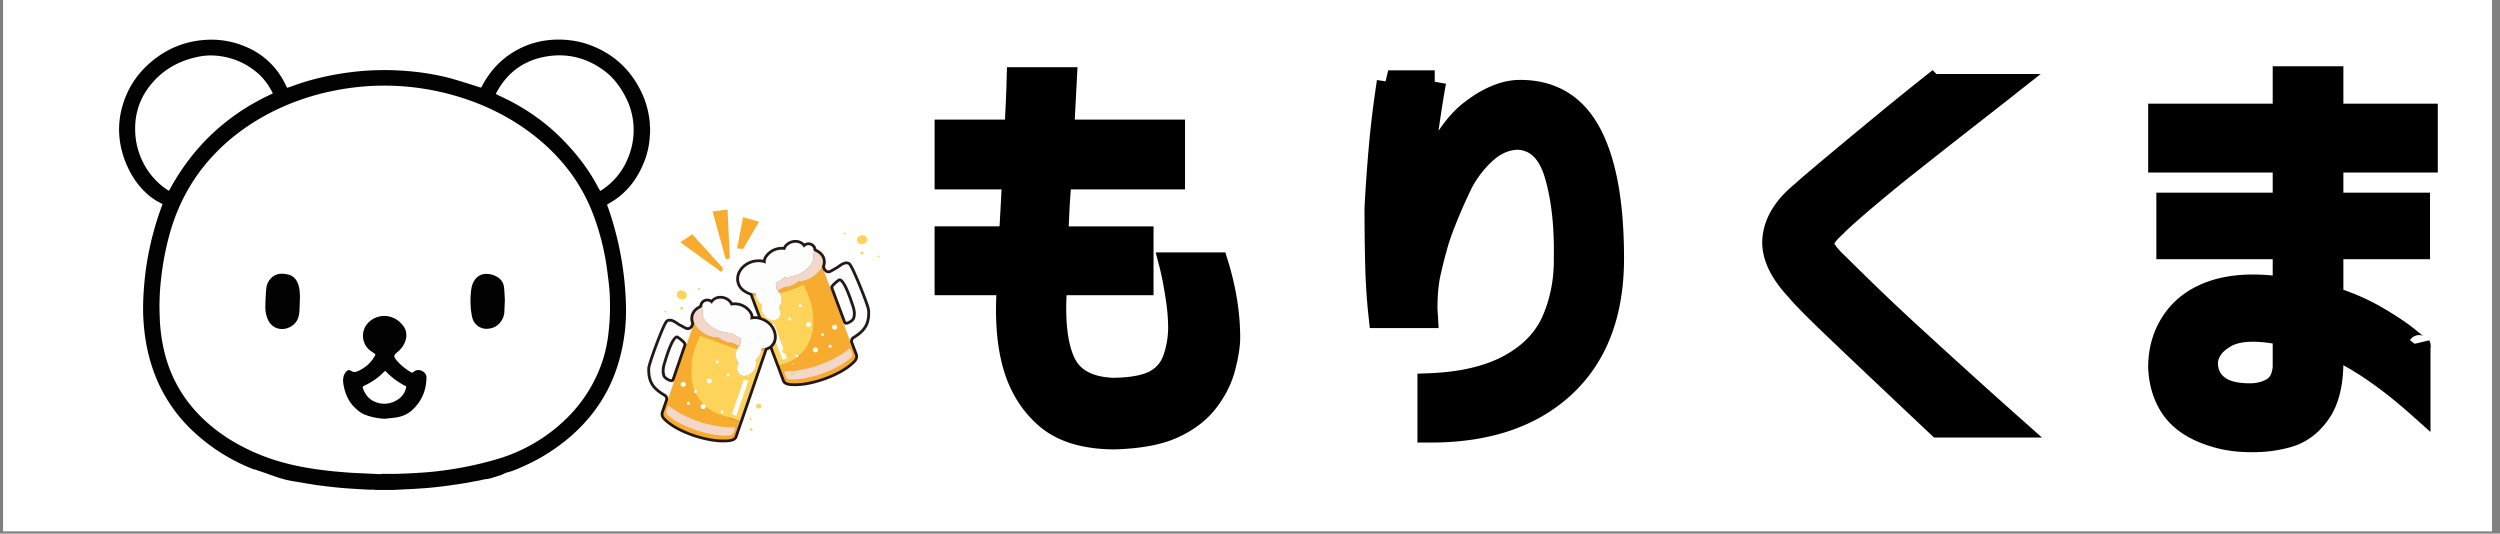 <svg xmlns="http://www.w3.org/2000/svg" width="342" viewBox="0 0 256.5 54.75" height="73"><rect x="0" y="0" width="256.5" height="54.75" fill="#808080" stroke="none"/><defs><clipPath id="a"><path d="M.336 0h255.332v54.5H.336Zm0 0"></path></clipPath><clipPath id="b"><path d="M83 0h172.668v54.5H83Zm0 0"></path></clipPath><clipPath id="c"><path d="M12.2 4h54.5v46.277H12.2Zm0 0"></path></clipPath><clipPath id="d"><path d="M73 21.496h2V27h-2Zm0 0"></path></clipPath><clipPath id="e"><path d="M90 26h.266v1H90Zm0 0"></path></clipPath><clipPath id="f"><path d="M66.375 30H80v15.39H66.375Zm0 0"></path></clipPath><clipPath id="g"><path d="M68 33h8v12.39h-8Zm0 0"></path></clipPath><clipPath id="h"><path d="M66.375 32H72v9h-5.625Zm0 0"></path></clipPath></defs><g clip-path="url(#a)" fill="#fff"><path d="M.336 0h255.332v54.5H.336Zm0 0"></path><path d="M.336 0h255.332v54.5H.336Zm0 0"></path></g><g clip-path="url(#b)"><path fill="none" d="M97.059 18.266V13.44h7.16c.125-2.308.203-4.101.234-5.378h4.867c-.062 1.183-.156 2.976-.28 5.378h11.374v4.825h-11.61a64.415 64.415 0 0 0-.234 3.015c-.03.703-.078 1.742-.14 3.114h8.754v4.726h-8.848c-.281 3.465-.023 6.11.773 7.934.797 1.824 2.504 2.785 5.125 2.879 1.965-.032 3.418-.313 4.352-.844.937-.527 1.578-1.317 1.922-2.363a9.874 9.874 0 0 0 .512-3.067c0-1.027-.102-2.176-.305-3.437-.2-1.266-.41-2.317-.63-3.16h4.774c.809 2.62 1.215 5.148 1.215 7.582 0 .78-.156 1.777-.469 2.996-.308 1.214-.886 2.379-1.73 3.488-.84 1.105-2.012 2.004-3.508 2.687-1.5.688-3.543 1.063-6.133 1.125-2.996-.03-5.296-.75-6.902-2.152-1.61-1.406-2.715-3.23-3.324-5.476-.61-2.247-.79-4.977-.54-8.192h-6.41v-4.726h6.598c.157-2.684.266-4.727.328-6.13Zm45.37-9.88h4.774a119.018 119.018 0 0 0-1.45 11.188c1.622-3.96 3.294-6.629 5.009-8.004 1.715-1.37 3.355-2.105 4.914-2.199 3.34-.094 5.804 1.313 7.394 4.211 1.59 2.902 2.387 7.211 2.387 12.918 0 5.68-1.676 10.063-5.031 13.152-3.356 3.09-7.965 4.618-13.828 4.586v-4.773c3.398-.125 6.175-.781 8.328-1.965 2.152-1.187 3.644-2.762 4.472-4.727.825-1.964 1.223-4.058 1.192-6.273.062-3.336-.258-6.2-.961-8.586-.7-2.387-2.004-3.629-3.906-3.723-1.25.032-2.395.54-3.442 1.524a11.25 11.25 0 0 0-2.457 3.32 56.806 56.806 0 0 0-1.59 3.63c-.468 1.183-.796 2.167-.984 2.948-.156.528-.352 1.301-.582 2.317-.234 1.011-.352 2.27-.352 3.765l.047.797h-4.773a62.16 62.16 0 0 1-.352-5.289c-.047-1.84-.07-3.773-.07-5.805.094-1.902.234-3.93.422-6.082.183-2.152.465-4.46.84-6.93Zm55.766.376h7.813c-.871.687-2.27 1.781-4.188 3.277a1201.07 1201.07 0 0 0-5.804 4.563 175.778 175.778 0 0 0-5.055 4.144c-1.418 1.215-2.3 2.012-2.64 2.387-.876.777-1.313 1.402-1.313 1.87 0 .47.5 1.169 1.496 2.106.406.407 1.297 1.282 2.668 2.621a227 227 0 0 0 4.96 4.68 947.922 947.922 0 0 0 5.782 5.266 687.71 687.71 0 0 0 4.516 4.047h-7.535c-6.582-6.207-10.547-9.97-11.887-11.278-1.34-1.312-2.215-2.215-2.621-2.715-1.778-1.902-2.574-3.683-2.387-5.335.188-1.653 1.14-3.184 2.855-4.586.47-.438 1.778-1.551 3.93-3.348 2.153-1.793 3.88-3.219 5.172-4.281 1.297-1.063 2.707-2.2 4.238-3.418Zm24.215 12.172h11.938V16.53H221.57v-4.726h12.778V7.969h4.914v3.836h9.687v4.726h-9.687v4.403h8.89v4.492h-8.89v5.148c1.683.528 3.218 1.2 4.61 2.012 1.386.812 2.487 1.55 3.3 2.223.808.671 1.152.882 1.027.632v6.27c-3.183-2.84-6.16-4.883-8.937-6.129v1.777c-.032 2.153-.477 3.832-1.336 5.032-.856 1.203-1.91 1.98-3.156 2.34-1.25.359-2.56.523-3.934.492-1.684 0-3.277-.313-4.773-.938-1.497-.62-2.606-1.496-3.325-2.62-.715-1.122-1.105-2.45-1.168-3.977 0-1.872.508-3.512 1.52-4.915 1.015-1.406 2.465-2.386 4.351-2.949 1.891-.562 4.192-.64 6.907-.234v-4.164H222.41Zm8.426 19.562c.906 0 1.691-.203 2.363-.61.672-.406 1.055-1.14 1.149-2.198V34.27c-2.715-.563-4.703-.493-5.97.21-1.26.704-1.925 1.618-1.987 2.739 0 1 .367 1.793 1.097 2.386.735.594 1.852.891 3.348.891Zm0 0" stroke="#000" stroke-width="2.337"></path></g><path d="M97.064 18.272v-4.828h7.156c.125-2.313.203-4.102.234-5.375h4.86l-.282 5.375h11.375v4.828h-11.61a63.232 63.232 0 0 0-.233 3.016l-.141 3.109h8.766v4.719h-8.86c-.281 3.468-.027 6.117.766 7.937.8 1.824 2.515 2.781 5.14 2.875 1.97-.031 3.414-.304 4.344-.828.938-.531 1.578-1.316 1.922-2.36a9.876 9.876 0 0 0 .516-3.077c0-1.032-.106-2.176-.313-3.438-.2-1.258-.406-2.312-.625-3.156h4.781c.813 2.617 1.22 5.14 1.22 7.578 0 .781-.157 1.781-.47 3-.312 1.21-.89 2.371-1.734 3.484-.844 1.106-2.016 2-3.516 2.688-1.5.687-3.543 1.062-6.125 1.125-3-.031-5.304-.75-6.906-2.156-1.605-1.407-2.715-3.227-3.328-5.47-.605-2.25-.781-4.984-.531-8.202h-6.406v-4.719h6.593c.157-2.688.266-4.727.328-6.125ZM142.424 8.397h4.781a117.41 117.41 0 0 0-1.453 11.172c1.625-3.957 3.29-6.617 5-7.985 1.719-1.375 3.36-2.109 4.922-2.203 3.332-.093 5.797 1.313 7.39 4.22 1.594 2.898 2.391 7.198 2.391 12.905 0 5.68-1.68 10.063-5.031 13.157-3.356 3.086-7.965 4.609-13.828 4.578v-4.782c3.394-.125 6.172-.773 8.328-1.953 2.156-1.187 3.644-2.765 4.469-4.734.82-1.969 1.222-4.055 1.203-6.266.05-3.343-.274-6.207-.969-8.593-.7-2.383-2-3.625-3.906-3.72-1.25.032-2.399.544-3.438 1.532a11.254 11.254 0 0 0-2.453 3.313 53.813 53.813 0 0 0-1.594 3.625c-.468 1.187-.796 2.171-.984 2.953a47.534 47.534 0 0 0-.594 2.312c-.23 1.012-.343 2.266-.343 3.766l.046.797h-4.78a67.521 67.521 0 0 1-.345-5.282 250.25 250.25 0 0 1-.062-5.812c.094-1.895.226-3.922.406-6.078.188-2.156.469-4.461.844-6.922ZM198.195 8.772h7.813c-.875.687-2.274 1.781-4.188 3.281a828.347 828.347 0 0 0-5.812 4.563 159.203 159.203 0 0 0-5.047 4.14c-1.418 1.211-2.297 2-2.64 2.375-.876.782-1.313 1.407-1.313 1.875 0 .47.5 1.172 1.5 2.11.406.406 1.289 1.281 2.656 2.625a253.074 253.074 0 0 0 4.969 4.672 747.182 747.182 0 0 0 5.781 5.265 607.777 607.777 0 0 0 4.516 4.047h-7.531c-6.586-6.207-10.547-9.969-11.891-11.281-1.344-1.313-2.219-2.219-2.625-2.719-1.781-1.894-2.578-3.672-2.39-5.328.187-1.656 1.14-3.188 2.859-4.594.468-.426 1.773-1.535 3.922-3.328 2.156-1.8 3.878-3.234 5.171-4.297 1.301-1.062 2.72-2.195 4.25-3.406ZM222.418 20.928h11.922v-4.39h-12.765v-4.735h12.765V7.975h4.922v3.828h9.688v4.735h-9.688v4.39h8.89v4.5h-8.89v5.14c1.688.532 3.223 1.204 4.61 2.016 1.382.813 2.484 1.56 3.296 2.235.813.668 1.157.875 1.032.625v6.265c-3.188-2.832-6.168-4.875-8.938-6.125v1.782c-.031 2.148-.48 3.824-1.344 5.031-.855 1.195-1.906 1.973-3.156 2.328-1.25.363-2.559.531-3.922.5-1.687 0-3.281-.312-4.781-.937-1.5-.625-2.61-1.5-3.328-2.625-.711-1.125-1.094-2.446-1.156-3.97 0-1.874.503-3.515 1.515-4.921 1.008-1.406 2.457-2.383 4.344-2.938 1.894-.562 4.195-.644 6.906-.25v-4.156h-11.922Zm8.422 19.563c.906 0 1.692-.203 2.36-.61.664-.406 1.046-1.132 1.14-2.187v-3.422c-2.71-.563-4.699-.488-5.969.219-1.261.699-1.921 1.61-1.984 2.734 0 .992.363 1.781 1.094 2.375.738.594 1.86.89 3.36.89Zm0 0"></path><g clip-path="url(#c)"><path fill="#020202" d="M66.7 13.145v.566c-.013.047-.013.094-.024.14a8.333 8.333 0 0 1-.477 2.47c-.719 1.968-1.91 3.574-3.808 4.6-.086.048-.11.099-.075.192.051.14.11.282.157.422a32.936 32.936 0 0 1 1.742 9.504c.035.887.012 1.762-.07 2.645a19.19 19.19 0 0 1-.633 3.343c-.848 3.008-2.485 5.547-4.825 7.625a19.417 19.417 0 0 1-4.953 3.176c-.547.246-1.086.496-1.668.637-.265.058-.492.234-.754.308-.488.13-.94.34-1.457.387-.214.024-.43.082-.644.133-.582.105-1.168.223-1.754.316-.75.118-1.516.227-2.281.32-.617.071-1.239.141-1.86.176-.777.06-1.566.094-2.34.13l-.656.035h-1.804c-.047-.012-.094-.012-.141-.024-.215-.012-.441 0-.656-.012-.86-.047-1.719-.093-2.578-.164a59.59 59.59 0 0 1-2.618-.297c-.836-.117-1.668-.28-2.503-.41-.813-.133-1.59-.39-2.364-.675-.453-.165-.91-.317-1.363-.47-.129-.05-.262-.062-.379-.109a19.2 19.2 0 0 1-6.234-3.988 15.655 15.655 0 0 1-3.461-4.887c-.989-2.218-1.442-4.547-1.528-6.964-.023-.77 0-1.524.047-2.293.075-1.157.203-2.313.407-3.457a30.85 30.85 0 0 1 1.48-5.43c.012-.047.035-.098.047-.156-.047-.024-.094-.059-.129-.07a6.279 6.279 0 0 1-1.648-1.157c-.739-.707-1.301-1.535-1.743-2.457-.562-1.18-.882-2.395-.93-3.68a8.663 8.663 0 0 1 .298-2.539c.511-1.914 1.55-3.496 3.078-4.758 1.59-1.312 3.425-2.054 5.492-2.183a8.91 8.91 0 0 1 4.07.683 7.921 7.921 0 0 1 2.567 1.688c.703.7 1.242 1.512 1.66 2.41l.07.14c.059-.023.098-.034.145-.046.418-.14.847-.297 1.265-.438a28.047 28.047 0 0 1 4.594-1.05c.992-.141 1.992-.235 2.996-.27a29.318 29.318 0 0 1 4.762.234c1.086.153 2.16.356 3.21.649.934.273 1.852.566 2.782.863l.144.035a.162.162 0 0 1 .036-.047c.058-.105.12-.214.168-.308.714-1.285 1.671-2.36 2.91-3.164 1.578-1.016 3.297-1.461 5.172-1.403.964.036 1.906.2 2.828.532 2.422.882 4.187 2.488 5.312 4.793a9.219 9.219 0 0 1 .883 3.164c0 .199.023.386.035.59ZM39.077 48.652v-.035c.512 0 1.027.012 1.54 0a60.391 60.391 0 0 0 2.519-.117c1.18-.07 2.351-.21 3.508-.402a35.614 35.614 0 0 0 4.32-.98 16.97 16.97 0 0 0 7.129-4.153 14.721 14.721 0 0 0 3.054-4.262 13.86 13.86 0 0 0 1.23-4.11c.118-.898.192-1.792.204-2.69.012-.876 0-1.758-.098-2.633a50.945 50.945 0 0 0-.297-2.29 24.983 24.983 0 0 0-.992-4.039 18.848 18.848 0 0 0-1.242-2.96c-.941-1.797-2.183-3.38-3.652-4.782a22.486 22.486 0 0 0-3.973-2.976 24.364 24.364 0 0 0-5.027-2.22 26.101 26.101 0 0 0-9.809-1.145 26.37 26.37 0 0 0-3.355.474 24.752 24.752 0 0 0-6.434 2.254c-2.195 1.144-4.168 2.586-5.848 4.39-2.125 2.278-3.57 4.934-4.418 7.922a28.752 28.752 0 0 0-.894 4.594c-.121.988-.18 1.992-.18 2.996 0 .438.024.875.035 1.301.047 1.027.18 2.05.407 3.055.715 3.187 2.375 5.808 4.906 7.898 1.598 1.324 3.402 2.313 5.336 3.059 2.242.86 4.582 1.285 6.957 1.535.707.07 1.422.129 2.125.176l2.95.14Zm22.5-29.062c.07-.047.133-.07.18-.106a7.008 7.008 0 0 0 2.695-3.32 7.389 7.389 0 0 0 .442-4.14 7.176 7.176 0 0 0-.75-2.149c-.551-1.05-1.254-1.973-2.23-2.68-1.9-1.37-4.013-1.82-6.306-1.312-2.101.472-3.64 1.71-4.656 3.59-.094.175-.082.175.086.257a90.1 90.1 0 0 1 1.086.52c2.254 1.145 4.25 2.61 5.969 4.453 1.289 1.367 2.41 2.856 3.281 4.531.07.118.145.239.203.356Zm-33.59-10c-.023-.047-.023-.082-.047-.117-.453-.887-1.05-1.653-1.851-2.254-1.215-.934-2.602-1.43-4.14-1.524a6.475 6.475 0 0 0-1.778.164c-1.945.426-3.57 1.383-4.8 2.954-1.157 1.472-1.622 3.164-1.481 5.027a7.583 7.583 0 0 0 .875 2.988 7.289 7.289 0 0 0 2.41 2.656c.047.036.094.094.191.047 2.41-4.488 5.942-7.804 10.621-9.941Zm11.52 33.375c-.738-.035-1.457-.168-2.137-.45-.348-.14-.644-.39-.918-.648-.621-.578-.969-1.3-1.148-2.101-.07-.332-.14-.664-.082-.993a1.15 1.15 0 0 1 .336-.683c.129-.121.25-.145.402-.074.027.011.05.023.074.035.215.156.418.144.656.039.762-.332 1.36-.852 1.766-1.57.082-.145.082-.168-.059-.262-.18-.13-.382-.246-.55-.403-.883-.835-.785-2.23.18-2.96.929-.711 2.206-.614 3.042.199.239.238.453.484.551.816.156.531.047 1.016-.215 1.485a2.538 2.538 0 0 1-.586.687c-.093.082-.191.164-.273.258-.098.117-.121.25-.035.379.07.105.14.21.226.308.407.457.883.848 1.418 1.157.133.082.145.07.266-.024.262-.215.547-.25.86-.11.296.145.488.38.476.723-.035 1.332-.516 2.465-1.54 3.364-.452.39-.991.601-1.577.695-.368.05-.75.086-1.133.133Zm.012-4.926c-.047.05-.083.074-.106.098-.504.52-1.09.953-1.734 1.285-.094.047-.2.105-.309.152-.168.082-.191.133-.121.309.04.094.074.187.121.281.25.496.61.875 1.133 1.074a2.44 2.44 0 0 0 2.055-.093c.558-.282.953-.72 1.097-1.333.012-.046.012-.105.024-.167a7.654 7.654 0 0 1-2.16-1.606Zm-8.75-7.754c-.012-.402-.047-.793-.192-1.168-.164-.437-.453-.781-.918-.922a2.365 2.365 0 0 0-.574-.105c-.441-.035-.848.07-1.18.363-.347.309-.539.7-.586 1.137a23.263 23.263 0 0 0-.093 1.805c-.012.402.046.812.18 1.19.116.345.308.638.593.864.695.52 1.625.328 2.16-.18.36-.328.516-.753.55-1.226.036-.328.036-.672.048-1.05.012-.2.023-.45.012-.708Zm20.949-.781c-.047-.399-.215-.742-.551-.988a2.134 2.134 0 0 0-1.227-.414c-.539-.012-.957.21-1.254.66-.18.261-.273.554-.324.863a8.642 8.642 0 0 0 .035 2.691c.063.352.168.696.43.954.469.472 1.05.558 1.66.378.692-.199 1.207-.882 1.254-1.605.024-.39.035-.766.059-1.238-.024-.39-.035-.852-.082-1.301Zm0 0"></path></g><path fill="#f8ac2f" d="m71.031 24.035-1.238.813 4.21 3.062.208-.367Zm0 0" fill-rule="evenodd"></path><g clip-path="url(#d)"><path fill="#f8ac2f" d="m74.465 26.621.41-.121-.227-5-1.539.191" fill-rule="evenodd"></path></g><path fill="#fed359" d="M69.453 30.098c-.086.246.059.5.34.593.285.09.57-.027.652-.273.086-.246-.07-.496-.363-.594-.277-.09-.547.028-.629.274ZM78.113 41.754c.043-.129-.039-.266-.191-.316-.14-.047-.309.027-.348.152-.043.133.04.27.196.316.152.051.296-.015.343-.152ZM69.797 31.582c-.027.082.012.148.105.184.086.03.176-.004.203-.078.028-.083-.02-.165-.109-.196-.086-.027-.172.008-.2.09ZM76.922 44.016c-.02.074.023.14.11.164.09.023.167-.012.187-.09.015-.063-.04-.145-.117-.164-.075-.02-.16.023-.18.09ZM71.836 29.676c.023-.074 0-.117-.07-.145-.079-.027-.13.004-.153.063-.02.054.004.11.075.133.07.02.128.003.148-.051ZM76.887 42.96c-.02.044.011.095.078.114.066.02.117-.004.14-.062.028-.067-.011-.106-.078-.13-.07-.027-.113 0-.14.079ZM68.305 31.887c-.082-.024-.13-.012-.149.047-.02.05 0 .09.067.117.07.023.12.011.144-.043.024-.059-.008-.098-.062-.121Zm0 0" fill-rule="evenodd"></path><path fill="#231815" d="M89.266 31.84c-.02-.387-.743-2.176-.891-2.531-.89-2.18-1.09-2.32-1.164-2.372a.631.631 0 0 0-.363-.109c-.336 0-.657.235-.891.402-.05.04-.098.07-.133.094l-.152.086-.465.266a.445.445 0 0 1-.21.07c-.024 0-.099 0-.227-.113l-.012-.016a.249.249 0 0 1-.059-.101c-.02-.051-.039-.102-.062-.153a1.362 1.362 0 0 0-.055-1.082c-.191-.386-.516-.582-.824-.738a1.09 1.09 0 0 0-.04-.152.816.816 0 0 0-.765-.52.844.844 0 0 0-.277.047c-.055.016-.102.043-.149.07a1.241 1.241 0 0 0-.91-.367c-.168 0-.336.027-.496.086-.32.113-.586.328-.746.602a.19.19 0 0 1-.012.027c-.035 0-.07-.004-.105-.004h-.031c-.59 0-1.102.211-1.524.629-.23.23-.367.465-.418.695a2.464 2.464 0 0 0-1.281.098c-1.11.394-1.723 1.48-1.371 2.422.164.433.504.773.945.965.113.07.238.12.363.164.024.058.043.11.067.156l.004.016c.008.02.011.043.023.07.715 1.918 1.434 3.84 2.153 5.758l.453 1.207c.011.035.027.066.039.093l.004.008.136.371c.14.38.285.77.434 1.153.066.175.21.3.433.379.247.086.504.097.723.097.04 0 .078.004.117.004.828 0 1.696-.152 2.723-.48a11.11 11.11 0 0 0 1.848-.762c.703-.367 1.222-.738 1.64-1.164.364-.367.328-.719.235-.95-.102-.257-.2-.519-.297-.777-.043-.125-.09-.246-.137-.37a.307.307 0 0 1-.023-.118l.004-.027v-.008c.011-.094.058-.16.156-.219.293-.183.539-.367.754-.558.644-.586.894-1.29.836-2.344Zm-1.829.785c-.046.129-.417.383-.617.398a1.647 1.647 0 0 1-.12-.277 579.632 579.632 0 0 1-1.066-2.855c-.017-.036-.029-.075-.044-.11a1.506 1.506 0 0 1-.098-.312c.059-.121.41-.446.664-.614.094.036.453.301 1.133 2.352.023.066.04.121.055.16.187.54.215.914.094 1.258Zm0 0"></path><path fill="#231815" d="M84.75 35.676a.449.449 0 0 0 .578.265.429.429 0 0 0 .262-.554.435.435 0 0 0-.414-.297.482.482 0 0 0-.164.027.423.423 0 0 0-.262.559Zm.371-.266a.104.104 0 0 1 .047-.012c.066 0 .117.043.133.082.023.063-.02.149-.086.172a.084.084 0 0 1-.04.008c-.07 0-.124-.043-.14-.086-.023-.062.02-.14.086-.164ZM84.406 34.773c.051 0 .102-.007.149-.023a.423.423 0 0 0 .27-.547c-.071-.195-.227-.308-.415-.308a.442.442 0 0 0-.41.242.403.403 0 0 0-.02.336c.063.18.235.3.426.3Zm-.047-.562a.168.168 0 0 1 .047-.008.14.14 0 0 1 .13.082.15.15 0 0 1-.013.106.126.126 0 0 1-.078.066c-.004.004-.015.008-.035.008-.074 0-.133-.05-.144-.078-.024-.07.023-.153.093-.176ZM81.164 33.156a.43.43 0 0 0 .273-.562l-.003-.008a.451.451 0 0 0-.575-.254.424.424 0 0 0-.257.555.447.447 0 0 0 .562.27Zm-.27-.468a.139.139 0 0 1 .079-.07.196.196 0 0 1 .047-.009c.066 0 .12.043.136.082l-.273.094a.131.131 0 0 1 .012-.097Zm-.007.105.27-.102c.023.063-.02.149-.09.176-.07.024-.153-.012-.18-.074ZM82.074 31.805a.53.53 0 0 0 .168-.032.416.416 0 0 0 .254-.218.423.423 0 0 0 .004-.344.42.42 0 0 0-.398-.285.47.47 0 0 0-.176.035c-.239.09-.336.312-.242.55a.413.413 0 0 0 .39.294Zm-.031-.567s.012-.004.031-.004c.086 0 .145.055.156.078.02.06-.03.157-.09.18-.003 0-.015.004-.038.004-.082 0-.141-.055-.153-.082-.02-.059.031-.156.094-.176ZM85.637 34.105a.53.53 0 0 0 .187-.035.53.53 0 0 0 .328-.687.551.551 0 0 0-.703-.32.527.527 0 0 0-.336.688c.082.21.29.354.524.354Zm-.012-.57h.012c.015 0 .023.008.031.02 0 .004.004.015-.004.027-.004.008-.012.016-.016.016h-.011a.039.039 0 0 1-.035-.02c-.004-.02.003-.035.023-.043ZM83.664 36.438a.515.515 0 0 0 .188-.036.524.524 0 0 0 .312-.277.518.518 0 0 0 .02-.41.557.557 0 0 0-.707-.32.53.53 0 0 0-.332.69c.082.208.289.352.52.352Zm-.031-.555c.004-.008.015-.012.02-.016h.011c.016 0 .027.008.031.02.008.02-.004.035-.02.043h-.01a.037.037 0 0 1-.032-.02c-.004-.004-.004-.015 0-.027Zm0 0"></path><path fill="#f8ac2f" d="M83.29 34.273a4.098 4.098 0 0 1-.517 1.258 4.793 4.793 0 0 1-.902 1.059c-.02.012-.035.027-.055.043-.09.047-.164.113-.25.168a4.536 4.536 0 0 1-1.472.633c-.051.015-.106.027-.137.07.188.512.375 1.023.57 1.535.04.102.141.164.258.207.195.07.414.082.633.082.926.016 1.84-.176 2.742-.46a10.941 10.941 0 0 0 1.797-.743c.586-.309 1.125-.66 1.57-1.11.203-.206.27-.417.172-.648-.152-.383-.289-.77-.433-1.156a.533.533 0 0 1-.043-.234c-.016-.118-.063-.223-.102-.329-.156-.421-.316-.847-.476-1.27-.02-.058-.055-.112-.06-.179-.089-.136-.136-.289-.194-.441-.344-.922-.692-1.844-1.036-2.77-.062-.168-.14-.332-.16-.515-.011-.02-.027-.04-.035-.059-.168-.465-.344-.926-.515-1.39-.028-.07-.055-.145-.102-.208a.589.589 0 0 1-.121-.207c-.035-.093-.074-.183-.11-.273-.058.02-.062.066-.078.105-.093.223-.226.43-.414.614-.484.472-1.086.73-1.785.797a.527.527 0 0 0-.3.12c-.223.188-.485.337-.782.38-.375.054-.7.21-1.031.37-.05.028-.129.044-.121.118.05.078.105.156.18.219.05.039.109.015.167 0 .2-.059.395-.125.59-.184.274-.082.543-.176.809-.285.258-.102.523-.2.777-.317.063-.03.106-.02.133.032.07.12.125.254.184.379Zm0 0" fill-rule="evenodd"></path><path fill="#fed359" d="M83.434 33.598a4.58 4.58 0 0 1-.407 1.52A4.189 4.189 0 0 1 82 36.491c-.043.035-.059.086-.117.11-.02-.028 0-.063-.004-.094a.139.139 0 0 0-.133-.125c-.062-.004-.094.035-.11.078-.023.055.02.148.075.172.043.015.098-.02.14 0a5.573 5.573 0 0 1-.996.578c-.293.129-.601.195-.898.293-.016-.027-.031-.055-.039-.086-.871-2.324-1.738-4.645-2.61-6.969-.007-.023-.011-.043-.019-.066.102-.047.2-.028.29-.008.042.031.05.078.066.121.09.274.25.504.48.7.05.042.074.097.063.163-.094.442.058.809.355 1.125.144.149.316.262.539.332.402.121.79-.05.922-.418a.873.873 0 0 0-.055-.714c-.011-.028-.023-.059-.039-.086-.043-.055-.031-.106.02-.164.261-.325.285-.657.195-.993a1.088 1.088 0 0 0-.137-.336.07.07 0 0 1-.004-.074c.036.012.051.04.102.024.148-.055.3-.102.453-.145.258-.074.512-.156.762-.254.324-.125.652-.242.965-.394.02-.008.043-.012.062-.024.09-.043.125-.023.164.051.258.508.461 1.031.645 1.566.304.883.281 1.825.297 2.743Zm0 0" fill-rule="evenodd"></path><path fill="#fdfdfd" d="M79.984 30.031c.07.114.121.235.157.356.097.312.09.625-.106.949-.008.012-.008.023-.02.031-.144.117-.078.215-.027.328.133.29.164.594-.07.907-.188.246-.504.336-.824.246-.38-.11-.617-.344-.79-.633a1.107 1.107 0 0 1-.144-.871c.012-.04.008-.074-.023-.102a1.68 1.68 0 0 1-.57-.867c-.051-.04-.044-.102-.051-.156-.012-.067-.047-.098-.13-.106-.066-.008-.144.004-.202-.031-.204-.059-.399-.125-.543-.254-.38-.328-.477-.75-.38-1.219.141-.672.587-1.172 1.387-1.441.301-.102.582-.11.95-.035.004-.004.011-.012.011-.016-.14-.344.012-.664.305-.957.36-.36.809-.55 1.34-.543.219 0 .41.055.566.164.028.016.043.04.086.004.489-.394 1.04-.465 1.614-.37.3.05.566.151.789.312.09.105.125.234.148.367.09.593-.168 1.117-.719 1.57-.605.492-1.32.746-2.117.8a.405.405 0 0 0-.289.122c-.16.168-.375.289-.602.39-.14.063-.144.07-.109.188.04.129.063.262.067.398 0 .063.011.122.066.16.043.032.039.079.062.114.055.066.114.133.168.195Zm0 0" fill-rule="evenodd"></path><path fill="#f3d8ca" d="M79.816 29.836c-.16-.106-.164-.266-.175-.426a.916.916 0 0 0-.075-.308c-.015-.04-.011-.067.047-.094.137-.067.278-.13.407-.211.132-.082.25-.172.347-.281a.201.201 0 0 1 .153-.07c.41-.016.816-.09 1.207-.239.511-.195.968-.465 1.3-.86.332-.394.477-.808.399-1.25-.024-.128-.192-.402-.227-.523.414.242.89.371 1.121.832.426.86-.476 1.813-1.195 2.168a3.004 3.004 0 0 1-1.125.309.31.31 0 0 0-.207.078 2.02 2.02 0 0 1-1.04.465c-.167.023-.32.074-.468.152-.137.074-.281.137-.426.203-.03.016-.05.028-.043.055Zm0 0" fill-rule="evenodd"></path><path fill="#fdfdfd" d="M87.04 27.168c-.317-.219-.813.242-1.063.398-.207.118-.415.235-.618.352-.304.18-.554.148-.82-.102.004.02.004.04.012.059l.586 1.559c.008.015.011.035.031.046.023-.011.027-.039.031-.062.031-.203.551-.64.801-.805.66-.43 1.457 2.196 1.621 2.664.172.5.258.977.094 1.438-.11.312-.84.746-1.082.543-.024-.02-.04-.047-.078-.047-.004.023.007.047.015.074.203.54.407 1.082.614 1.625.007.024.011.05.035.067a.584.584 0 0 1 .297-.477c.254-.152.496-.324.71-.523.626-.57.797-1.239.747-2.122-.024-.46-1.649-4.488-1.934-4.687Zm0 0" fill-rule="evenodd"></path><path fill="#f5ad37" d="M77.184 30.082c.101-.012.199.012.296.02.043.007.051.03.055.062.012.07.024.14.031.211-.09.004-.183.004-.277.008-.039-.098-.086-.195-.105-.301Zm0 0" fill-rule="evenodd"></path><path fill="#f3d8ca" d="M84.25 38.363c-.773.266-1.648.492-2.555.555-.195.016-.386.012-.582.012-.246-.004-.41-.09-.488-.278-.055-.132-.113-.27-.148-.414-.024-.093.027-.144.14-.14.766 0 1.524-.118 2.281-.305a11.764 11.764 0 0 0 1.965-.668c.688-.3 1.34-.652 1.926-1.094.09-.07.176-.14.262-.21.078-.063.168-.067.203 0 .082.179.176.359.191.562.008.144-.09.265-.215.379-.39.34-.835.625-1.308.879-.504.27-1.035.496-1.672.722Zm0 0" fill-rule="evenodd"></path><path fill="#fdfdfd" d="M85.313 35.48a.147.147 0 0 1-.086.196c-.086.031-.168-.012-.2-.098-.03-.086.004-.164.086-.191.09-.032.164.004.2.093ZM81.852 36.633c-.16.058-.282-.024-.25-.164a.147.147 0 0 1 .097-.106c.063-.023.114 0 .153.032.066.054.074.125.03.207a.119.119 0 0 1-.03.03ZM84.543 34.297c.027.082-.008.156-.086.183a.156.156 0 0 1-.2-.101c-.03-.086.013-.164.102-.191.086-.028.149.007.184.109ZM81.16 32.688c.031.09-.004.167-.094.199-.078.027-.156-.016-.187-.098a.141.141 0 0 1 .086-.191.155.155 0 0 1 .195.09ZM82.227 31.313c.035.093.007.16-.086.19-.09.036-.145.009-.184-.089-.035-.098-.012-.156.078-.187.086-.036.153-.008.192.085ZM79.375 27.852c.3.796-.234 1.718-1.191 2.058-.957.336-1.977-.035-2.274-.832-.297-.797.238-1.719 1.195-2.055.957-.34 1.973.032 2.27.829ZM83.441 25.488a.503.503 0 0 1-.308.649.53.53 0 0 1-.668-.305.505.505 0 0 1 .312-.648.525.525 0 0 1 .664.304Zm0 0" fill-rule="evenodd"></path><path fill="#fdfdfd" d="M82.48 25.438c.165.445-.128.957-.656 1.144-.531.188-1.094-.02-1.261-.465-.165-.445.128-.957.66-1.144.527-.188 1.093.023 1.257.465ZM85.879 33.48a.254.254 0 0 1-.156.325.26.26 0 0 1-.332-.153.252.252 0 0 1 .156-.324.262.262 0 0 1 .332.152ZM83.207 33.203c.05.129-.02.274-.156.324a.266.266 0 0 1-.332-.152.254.254 0 0 1 .156-.324.26.26 0 0 1 .332.152ZM83.906 35.813a.25.25 0 0 1-.152.324.262.262 0 0 1-.332-.153.25.25 0 0 1 .152-.324.26.26 0 0 1 .332.153ZM80.75 36.777l-.457.16-1.328-3.554.457-.164ZM76.633 35.77c-.242.667-1.11.976-1.942.69-.832-.284-1.312-1.054-1.07-1.718.238-.664 1.11-.976 1.942-.691.832.285 1.312 1.054 1.07 1.719Zm0 0" fill-rule="evenodd"></path><path fill="#f8ac2f" d="m76.234 22.281-.609 3.203.61.063 1.648-2.797Zm0 0" fill-rule="evenodd"></path><path fill="#fed359" d="M88.938 24.43c.085.25-.06.504-.34.593-.285.094-.57-.027-.657-.27-.082-.245.075-.5.368-.593.277-.09.546.027.629.27ZM80.277 36.09c-.043-.133.04-.27.192-.32.14-.043.304.03.347.156.043.129-.039.265-.195.316-.156.047-.297-.015-.344-.152ZM88.594 25.914c.027.082-.012.152-.106.184-.086.03-.18-.004-.203-.078-.027-.079.02-.16.11-.192.085-.031.171.008.199.086ZM81.469 38.352c.02.07-.024.14-.11.16-.09.027-.168-.008-.187-.086-.016-.067.039-.145.117-.164.074-.02.156.02.18.09ZM86.555 24.012c-.028-.075 0-.121.07-.145.074-.027.129 0 .152.059.02.054-.004.113-.074.137-.07.019-.129 0-.148-.051ZM81.504 37.297c.02.043-.012.09-.078.113-.07.02-.117-.008-.14-.066-.028-.063.01-.106.077-.13.07-.023.114.005.14.083Zm0 0" fill-rule="evenodd"></path><g clip-path="url(#e)"><path fill="#fed359" d="M90.086 26.223c.082-.028.129-.012.148.043.02.05-.004.093-.07.117-.066.027-.117.015-.14-.043-.024-.055.007-.094.062-.117Zm0 0" fill-rule="evenodd"></path></g><g clip-path="url(#f)"><path fill="#231815" d="M79.645 34.148c-.188-.785-.75-1.347-1.63-1.617a1.826 1.826 0 0 0-.714-.078c-.024-.281-.18-.558-.461-.828a2.1 2.1 0 0 0-1.578-.594c-.035 0-.07.008-.106.008a1.392 1.392 0 0 0-.777-.61 1.424 1.424 0 0 0-.461-.074c-.375 0-.715.153-.938.395a.907.907 0 0 0-.152-.07.958.958 0 0 0-.258-.04.815.815 0 0 0-.773.544c-.016.05-.027.101-.035.152-.305.168-.625.371-.805.762a1.367 1.367 0 0 0-.027 1.086c-.02.05-.04.101-.055.152a.24.24 0 0 1-.055.105l-.015.02c-.114.102-.184.117-.23.117a.452.452 0 0 1-.208-.066 24.686 24.686 0 0 1-.445-.239l-.18-.093a2.643 2.643 0 0 1-.137-.09c-.234-.164-.558-.387-.882-.387a.647.647 0 0 0-.383.121c-.074.055-.27.2-1.102 2.41-.136.36-.812 2.172-.824 2.559-.027 1.059.242 1.754.906 2.328.22.184.47.363.774.54.094.054.14.12.16.214v.004l.004.031a.298.298 0 0 1-.02.121c-.043.125-.086.25-.129.38-.09.257-.18.523-.273.78-.09.23-.113.582.262.946.43.414.965.773 1.675 1.125.586.285 1.215.527 1.872.715.976.277 1.793.41 2.57.41.097 0 .195-.004.289-.008.238-.012.488-.027.726-.121.22-.082.364-.215.422-.387.125-.355.243-.707.364-1.062l.164-.48.007-.017a1.94 1.94 0 0 0 .036-.085l2.418-7.051c.007-.024.011-.051.02-.074l.003-.008c.02-.051.04-.106.059-.164.18-.067.351-.149.496-.278.418-.39.566-.906.426-1.504Zm-9.598 1.48c-.016.04-.031.079-.043.118l-.961 2.8c-.008.032-.02.06-.027.087-.036.105-.07.199-.118.285-.214-.012-.585-.266-.628-.387-.13-.34-.114-.715.058-1.261.012-.04.031-.098.05-.168.638-2.11.993-2.356 1.067-2.383.258.16.625.48.688.597a1.444 1.444 0 0 1-.086.313Zm0 0"></path></g><path fill="#231815" d="M70.77 40.969a.49.49 0 0 0-.149-.024.433.433 0 0 0-.418.305.429.429 0 0 0 .27.55c.05.016.101.024.152.024a.44.44 0 0 0 .422-.308.419.419 0 0 0-.277-.547Zm-.008.457c-.016.043-.075.09-.14.09-.02 0-.032-.004-.036-.008-.07-.02-.117-.106-.094-.168.012-.043.067-.086.133-.086a.14.14 0 0 1 .043.008c.066.023.113.105.094.164ZM74.852 38.066a.448.448 0 0 0-.563.27.429.429 0 0 0 .285.563.44.44 0 0 0 .55-.285.416.416 0 0 0-.272-.548Zm-.008.457c-.024.067-.11.106-.184.082-.066-.023-.113-.109-.09-.171.016-.043.07-.086.137-.086a.14.14 0 0 1 .043.007c.035.008.063.036.082.07.02.04.02.079.012.098ZM73.746 36.719a.482.482 0 0 0-.164-.028c-.18 0-.336.11-.402.293a.43.43 0 0 0 .011.344c.036.07.11.164.262.211.055.02.106.027.156.027.07 0 .301-.02.399-.3.086-.243-.02-.465-.262-.547Zm-.012.453c-.011.035-.074.09-.152.09-.02 0-.031-.008-.035-.008-.059-.02-.11-.113-.098-.168a.194.194 0 0 1 .16-.09c.02 0 .032.004.032.004.058.02.113.113.093.172ZM70.629 39.598a.536.536 0 0 0-.352-.68.518.518 0 0 0-.175-.027.55.55 0 0 0-.524.367.54.54 0 0 0 .348.68.552.552 0 0 0 .703-.34Zm-.527-.137h-.008c-.008-.004-.016-.008-.02-.02-.008-.007-.004-.02-.004-.023.004-.012.016-.02.035-.02h.008c.008 0 .016.008.02.016s.004.02.004.023a.035.035 0 0 1-.035.024Zm0 0"></path><g clip-path="url(#g)"><path fill="#f8ac2f" d="M72.473 40.074c.113.43.293.848.55 1.25.25.38.57.723.938 1.035.02.016.035.028.055.04.09.046.168.113.257.167.457.278.954.485 1.493.594.05.012.105.024.14.067-.176.52-.351 1.035-.531 1.55-.035.106-.137.172-.254.22-.195.073-.41.089-.629.097-.93.039-1.851-.13-2.765-.39-.63-.18-1.239-.411-1.82-.696-.594-.293-1.145-.633-1.606-1.074-.207-.2-.281-.407-.192-.645.145-.387.27-.777.407-1.168a.498.498 0 0 0 .03-.238c.016-.117.06-.223.099-.332.144-.426.293-.856.437-1.285.023-.059.055-.114.059-.18.086-.14.129-.297.18-.445l.96-2.805c.059-.172.133-.34.149-.52.011-.023.023-.043.03-.062.157-.469.321-.938.481-1.406a.849.849 0 0 1 .094-.211.54.54 0 0 0 .117-.211c.032-.094.067-.184.102-.278.058.02.066.067.082.102.102.223.238.426.434.605.496.461 1.109.704 1.812.754.117.008.211.043.3.114.231.18.497.324.798.359.375.047.707.191 1.043.344.05.023.129.039.125.113a.805.805 0 0 1-.176.223c-.05.043-.11.02-.168.004-.203-.051-.399-.114-.598-.168a7.628 7.628 0 0 1-.816-.262c-.262-.098-.531-.188-.79-.3-.062-.028-.105-.016-.132.038-.066.125-.117.258-.172.387Zm0 0" fill-rule="evenodd"></path></g><path fill="#fed359" d="M72.633 41.883c.316.215.648.402 1.015.554.297.122 1.954.7 2.258.79.012-.032.028-.059.035-.09.809-2.348 1.614-4.703 2.418-7.051.008-.023.012-.047.02-.07-.106-.043-.2-.02-.29 0-.038.035-.046.082-.062.125a1.572 1.572 0 0 1-.46.714c-.051.047-.075.098-.06.165.102.44-.034.812-.327 1.136a1.26 1.26 0 0 1-.528.348c-.402.133-.793-.031-.937-.399a.874.874 0 0 1 .035-.714c.012-.028.02-.059.04-.086.038-.055.022-.106-.028-.164-.274-.32-.305-.653-.227-.989.031-.117.067-.234.13-.34.015-.023.022-.046.003-.074-.031.012-.05.04-.102.024a6.712 6.712 0 0 0-.457-.133c-.257-.066-1.863-.664-2.117-.754-.328-.117-.66-.227-.98-.367-.02-.008-.043-.012-.059-.024-.094-.043-.129-.023-.164.055a12.378 12.378 0 0 0-.605 1.586c-.282.895-.23 1.836-.22 2.754.067.516.2 1.023.45 1.516.25.496.594.957 1.066 1.347.043.035.06.09.122.11.02-.028 0-.063 0-.094" fill-rule="evenodd"></path><path fill="#fdfdfd" d="M75.668 35.738a1.517 1.517 0 0 0-.148.36c-.09.312-.07.629.132.945.008.012.012.023.024.031.148.117.082.215.035.328-.129.297-.148.602.094.907.195.246.515.324.832.226.379-.12.61-.36.777-.652.133-.23.184-.477.148-.746-.007-.043-.015-.09-.03-.133-.012-.04-.012-.078.023-.106.293-.238.453-.543.547-.882.05-.04.039-.102.046-.157.008-.066.047-.097.125-.109.07-.008.145 0 .207-.035.196-.067.391-.137.536-.27.367-.34.457-.765.343-1.23-.16-.672-.62-1.16-1.43-1.414-.304-.094-.585-.09-.952-.008l-.012-.012c.129-.351-.028-.668-.332-.953a1.817 1.817 0 0 0-1.36-.512c-.214.008-.406.07-.562.18-.023.02-.043.043-.086.008-.5-.383-1.05-.438-1.625-.328-.3.054-.563.168-.785.336a.726.726 0 0 0-.137.367c-.074.598.2 1.117.766 1.555.62.48 1.344.714 2.14.746a.395.395 0 0 1 .293.117c.168.164.383.281.614.375.144.058.148.066.117.183a1.39 1.39 0 0 0-.055.403c0 .066-.008.12-.062.164-.043.031-.036.078-.059.113-.055.067-.11.133-.164.203Zm0 0" fill-rule="evenodd"></path><path fill="#f3d8ca" d="M75.832 35.535c.156-.11.156-.27.164-.433a.924.924 0 0 1 .063-.309c.02-.043.011-.066-.047-.094-.14-.062-.282-.12-.414-.199a1.538 1.538 0 0 1-.356-.273.203.203 0 0 0-.156-.063 3.82 3.82 0 0 1-1.215-.21c-.52-.184-.984-.438-1.328-.829-.344-.387-.496-.797-.434-1.242.02-.13.18-.406.211-.531-.406.257-.882.394-1.097.863-.403.875.527 1.808 1.257 2.144.364.168.743.262 1.137.278.078.004.149.02.211.074.297.25.656.387 1.055.437.168.024.32.07.472.141.141.07.286.133.43.191.031.016.05.028.047.055Zm0 0" fill-rule="evenodd"></path><g clip-path="url(#h)"><path fill="#fdfdfd" d="M68.516 33.055c.312-.23.824.218 1.078.37.207.114.418.223.629.337.308.168.558.133.816-.125-.004.02-.004.039-.008.058-.18.528-.363 1.051-.543 1.575-.008.02-.011.039-.031.054-.023-.015-.027-.043-.035-.066-.035-.2-.567-.625-.824-.785-.672-.414-1.399 2.238-1.551 2.715-.156.503-.23.984-.055 1.445.121.308.863.722 1.102.512.023-.02.039-.047.074-.051.008.027-.004.05-.012.074-.187.55-.379 1.102-.566 1.648-.008.024-.012.051-.035.067a.59.59 0 0 0-.313-.469 4.66 4.66 0 0 1-.726-.508c-.645-.554-.832-1.218-.809-2.105.012-.461 1.531-4.543 1.809-4.746Zm0 0" fill-rule="evenodd"></path></g><path fill="#f5ad37" d="M78.48 35.715c-.105-.012-.203.015-.3.027-.043.004-.047.031-.051.063-.012.07-.02.14-.027.215.09 0 .183-.004.277-.004.039-.098.082-.196.101-.301Zm0 0" fill-rule="evenodd"></path><path fill="#f3d8ca" d="M71.625 44.2c.781.245 1.668.448 2.574.491.196.008.39 0 .586-.007.246-.008.406-.102.48-.29.055-.136.11-.273.137-.417.02-.098-.03-.145-.144-.141-.766.023-1.531-.074-2.293-.242a12.203 12.203 0 0 1-1.988-.617c-.7-.286-1.364-.622-1.961-1.047-.094-.067-.18-.137-.27-.203-.078-.063-.172-.067-.203.003-.078.184-.168.364-.176.567-.004.148.098.27.227.375.402.332.851.605 1.336.848.511.257 1.05.468 1.695.68Zm0 0" fill-rule="evenodd"></path><path fill="#fdfdfd" d="M70.48 41.34c-.027.086.008.164.09.191.086.028.168-.015.2-.101.027-.086-.008-.164-.094-.192-.09-.027-.164.012-.196.102ZM73.98 42.402c.165.055.286-.03.247-.172a.152.152 0 0 0-.102-.105c-.063-.02-.113.008-.148.04-.067.054-.075.128-.028.206.012.012.02.024.031.031ZM71.215 40.133c-.024.082.015.156.094.18a.158.158 0 0 0 .199-.106c.027-.086-.016-.164-.11-.191-.09-.024-.152.015-.183.117ZM74.566 38.43c-.03.09.008.168.094.195.082.027.16-.016.188-.102a.138.138 0 0 0-.09-.187.15.15 0 0 0-.192.094ZM73.457 37.078c-.031.098-.004.16.09.192.094.03.148 0 .183-.098.032-.094.008-.152-.082-.184-.09-.035-.156 0-.191.09ZM72.074 31.273c-.09.266.059.551.332.641a.524.524 0 0 0 .656-.32.5.5 0 0 0-.328-.64.525.525 0 0 0-.66.32Zm0 0" fill-rule="evenodd"></path><path fill="#fdfdfd" d="M73.04 31.2c-.153.448.155.952.69 1.128.536.172 1.094-.05 1.247-.5.156-.45-.157-.953-.688-1.129-.539-.172-1.098.051-1.25.5ZM69.855 39.348a.256.256 0 0 0 .165.32.263.263 0 0 0 .332-.16.255.255 0 0 0-.168-.32.264.264 0 0 0-.329.16ZM72.527 39a.251.251 0 0 0 .164.32.262.262 0 0 0 .329-.16.25.25 0 0 0-.165-.32.257.257 0 0 0-.328.16ZM71.898 41.633a.25.25 0 0 0 .165.32.259.259 0 0 0 .328-.16.25.25 0 0 0-.164-.32.26.26 0 0 0-.329.16ZM75.09 42.516l.46.152 1.235-3.598-.465-.152Zm0 0" fill-rule="evenodd"></path></svg>